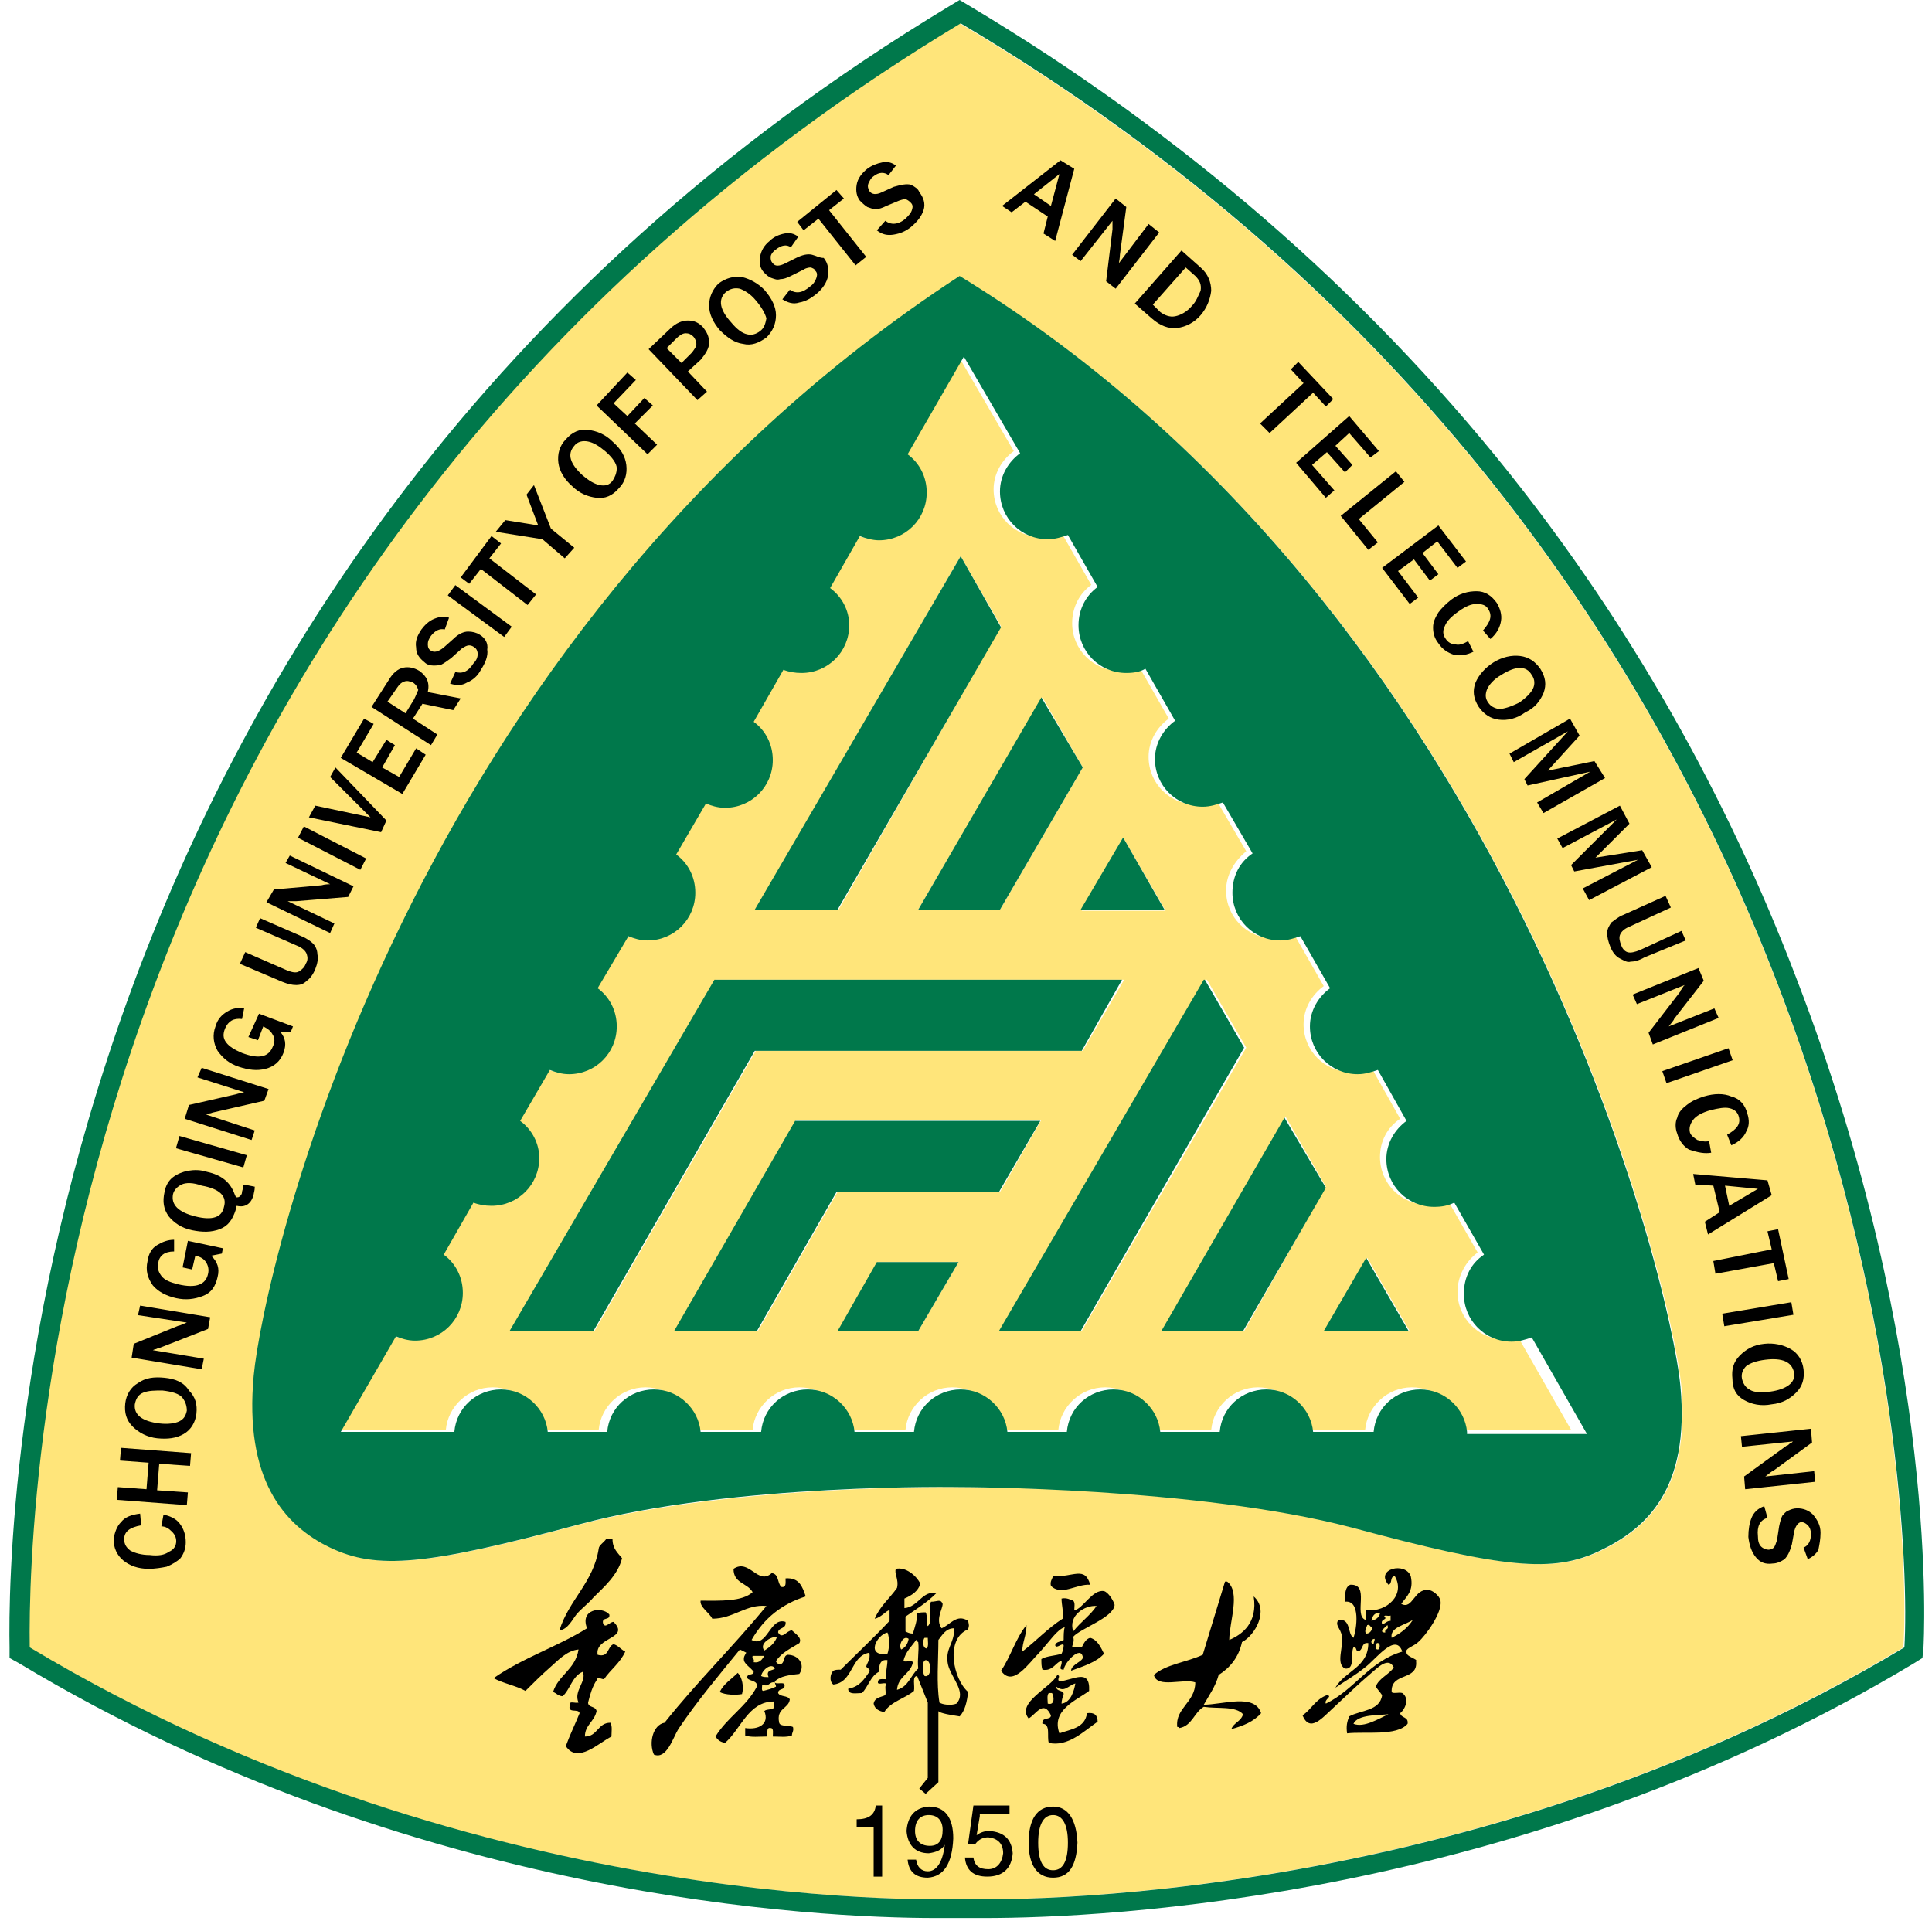 <svg xmlns="http://www.w3.org/2000/svg" fill="none" viewBox="0 0 182 181"><path fill="#FFE57A" d="M141.8 126.2c-2.5 0-4.5-2-4.5-4.5 0-1.5.8-2.9 1.9-3.7l-2.8-4.9c-.6.3-1.2.4-1.9.4-2.5 0-4.5-2-4.5-4.5 0-1.5.7-2.8 1.9-3.6l-2.7-4.8c-.6.3-1.2.4-1.9.4-2.5 0-4.5-2-4.5-4.5 0-1.5.8-2.8 1.9-3.6l-2.8-4.9c-.6.3-1.2.4-1.9.4-2.5 0-4.5-2-4.5-4.5 0-1.5.8-2.8 1.9-3.7l-2.8-4.8c-.6.3-1.2.4-1.9.4-2.5 0-4.5-2-4.5-4.5 0-1.5.8-2.8 1.9-3.6l-2.8-4.9c-.6.3-1.2.4-1.8.4-2.5 0-4.5-2-4.5-4.5 0-1.5.7-2.8 1.8-3.6l-2.8-4.9c-.6.3-1.2.4-1.9.4-2.5 0-4.5-2-4.5-4.5 0-1.5.8-2.8 1.9-3.6l-5.3-9.1-5.3 9.2c1.1.8 1.8 2.1 1.8 3.6 0 2.5-2 4.5-4.5 4.5-.6 0-1.2-.1-1.8-.4l-2.8 4.9c1.1.8 1.8 2.1 1.8 3.5 0 2.5-2 4.5-4.5 4.5-.6 0-1.2-.1-1.7-.3l-2.8 4.9c1.1.8 1.8 2.1 1.8 3.6 0 2.5-2 4.5-4.5 4.5-.6 0-1.2-.1-1.8-.4l-2.8 4.8c1.1.8 1.8 2.1 1.8 3.6 0 2.5-2 4.5-4.5 4.5-.6 0-1.2-.1-1.8-.4l-2.9 4.9c1.1.8 1.8 2.1 1.8 3.6 0 2.5-2 4.5-4.5 4.5-.6 0-1.2-.1-1.8-.4l-2.8 4.8c1.1.8 1.8 2.1 1.8 3.5 0 2.5-2 4.5-4.5 4.5-.6 0-1.2-.1-1.7-.3l-2.8 4.9c1.1.8 1.8 2.1 1.8 3.6 0 2.5-2 4.5-4.5 4.5-.6 0-1.2-.1-1.8-.4l-5.2 9H42c.2-2.2 2.1-4 4.4-4s4.2 1.7 4.4 4h5.6c.2-2.2 2.1-4 4.4-4s4.2 1.7 4.4 4h5.7c.2-2.2 2.1-4 4.4-4s4.2 1.7 4.4 4h5.6c.2-2.2 2.1-4 4.4-4s4.2 1.7 4.4 4h5.6c.2-2.2 2.1-4 4.4-4s4.2 1.7 4.4 4h5.6c.2-2.2 2.1-4 4.4-4s4.2 1.7 4.4 4h5.7c.2-2.2 2.1-4 4.4-4s4.2 1.7 4.4 4H148l-5.2-9.1c.3.5-.4.6-1 .6m-36-47.3 4 6.9h-7.9zm-7.6-13.2 3.8 6.6-7.8 13.4h-7.7zm-7.7-13.3 3.8 6.6L79 85.7h-7.8zm-34.5 73h-7.9l19.3-33.1h38.5L102 99H71.2zm30.5 0H79l3.7-6.5h7.6zm-7.6-13.1-7.5 13.1h-7.8L75 105.5h23.1l-3.9 6.8zm23 13.1h-7.7l19.3-33.1h.2l3.7 6.4zm15.3 0h-7.7l11.6-20.2 3.8 6.6zm7.6 0 4-6.9 4 6.9z"/><path fill="#FFE57A" d="M90.4 2.2C4.7 53.9 2.5 142 2.7 155.2c42.8 25.7 87.7 23.7 87.7 23.7s46.1 2 88.9-23.7c.9-13.4-2.8-102-88.9-153m60.4 143.9c-4.4 2.1-8.9 1.7-23.4-2.2s-36.9-3.8-36.9-3.8-21.2-.3-35.8 3.5c-14.5 3.9-19.1 4.3-23.5 2.2s-8.1-6.5-7.2-16.2S38.1 60.2 90.5 26.1c52 31.8 67 94.9 67.9 104.6.8 9.6-3.2 13.3-7.6 15.4"/><path fill="#00784B" d="M169.2 92.1c-6.6-17.3-15.7-33.3-27-47.5-13.8-17.3-30.9-32.1-50.8-44l-1-.6-1 .6C1.5 53.6.7 145 .9 155.2v1l.9.5c37.1 22.3 75.5 24 86.3 24h4.7c11.1 0 50.4-1.7 87.5-24l.8-.5.1-1c0-.2 1.7-27.6-12-63.1m10.2 63.1c-42.8 25.7-88.9 23.7-88.9 23.7s-44.9 2-87.7-23.7c-.2-13.2 2-101.3 87.7-153 86 51 89.7 139.6 88.9 153"/><path fill="#000" d="m99.9 15.1-5.5 4.3.9.6 1.3-1 2.1 1.4-.4 1.6 1.1.7 1.8-6.8zm-.9 4.3-1.6-1.1 2.4-1.9zM108.2 21.1l-2.8 3.7c.1-.5.1-.8.1-.8l.6-4.5-1-.8L101 24l.8.6 3-3.8v.8l-.6 4.9.9.7 4.1-5.3zM111.3 23.6l-4.4 5 1.6 1.4q1.2 1.05 2.4.9c.8-.1 1.6-.5 2.2-1.2s.9-1.5 1-2.3c0-.8-.3-1.6-1-2.2zm1 5.2c-.5.6-1.1.9-1.6 1s-1-.1-1.4-.4l-.7-.7 3.1-3.5.9.8c.4.4.6.8.5 1.4-.2.4-.4 1-.8 1.4M124.9 38.3l.7-.7-3.3-3.5-.7.7 1.2 1.3-4.1 3.8.9.9 4.1-3.8zM125 42.6l1.7 1.9.7-.7-1.6-1.8 1.3-1.2 2 2.3.8-.6-2.8-3.3-5 4.4 2.8 3.3.8-.7-2.1-2.4zM132.3 45.4l-.8-1-5.2 4.2 2.6 3.2.9-.7-1.8-2.2zM134.7 54.7l.8-.6-1.5-2 1.4-1.1 1.9 2.5.8-.6-2.6-3.4-5.3 4 2.6 3.4.8-.6-1.9-2.5 1.5-1.1zM137.1 60.7c-.4 0-.7-.2-.9-.5-.3-.4-.3-.8-.1-1.2.2-.5.6-.9 1.3-1.4s1.2-.7 1.7-.7.9.1 1.1.5c.4.6.2 1.2-.5 2l.7.8c.6-.5.9-1.1 1-1.7s-.1-1.2-.4-1.7c-.5-.7-1.1-1.1-1.9-1.1s-1.6.2-2.4.8q-.75.6-1.2 1.2c-.3.5-.5.9-.5 1.4s.1 1 .5 1.5c.4.6.9.9 1.5 1.1q.9.15 1.8-.3l-.5-1q-.75.45-1.2.3M145.4 65.3c.3-.8.2-1.5-.3-2.3-.5-.7-1.1-1.1-1.9-1.2s-1.7.1-2.5.6-1.4 1.2-1.7 1.9c-.3.8-.2 1.5.3 2.3.5.7 1.1 1.1 1.9 1.2s1.7-.1 2.5-.7c.9-.4 1.4-1.1 1.7-1.8m-4.2 1.5c-.5-.1-.8-.3-1-.6-.3-.4-.3-.8-.1-1.3.2-.4.6-.9 1.3-1.3 1.4-.9 2.4-.9 2.9 0 .3.4.3.9.1 1.3s-.7.9-1.3 1.3c-.8.4-1.5.6-1.9.6M150.2 71.7l-4.4.9 3-3.3-.9-1.6-5.7 3.3.4.8 5.1-2.9-4.1 4.5.3.6 5.9-1.3-5 2.9.6 1 5.8-3.3zM154.7 80.1l-4.4.7 3.2-3.2-.9-1.7-5.9 3.1.5.9 5.1-2.7-4.3 4.3.3.6 6-1.1-5.2 2.7.6 1.1 5.9-3.1zM158.8 88.6l-.4-.9-3.9 1.8c-.5.2-.9.3-1.2.2s-.5-.4-.6-.7-.2-.6-.1-.9.4-.6.9-.8l3.9-1.8-.5-1.1-4 1.8c-.5.2-.8.5-1.1.7-.2.3-.4.6-.4 1s.1.8.3 1.3.5.9.9 1.1.7.4 1 .3c.3 0 .8-.1 1.3-.4zM161.5 95l-4.3 1.7c.3-.4.5-.6.5-.7l2.8-3.6-.5-1.2-6.2 2.5.4.9 4.5-1.8c-.1.1-.2.2-.2.3-.1.1-.2.2-.2.3l-3 3.9.4 1.1 6.2-2.5zM162.831 98.752l-6.236 2.16.393 1.134 6.236-2.16zM161.2 108.6l-.2-1.1c-.4.1-.7 0-1.1-.1-.3-.2-.6-.4-.7-.7q-.15-.6.3-1.2c.3-.4.9-.7 1.6-.9.8-.2 1.4-.3 1.8-.2.5.1.8.4.9.8.2.7-.2 1.2-1.1 1.7l.4 1c.7-.3 1.2-.8 1.4-1.3.3-.5.3-1.1.1-1.7-.2-.8-.7-1.4-1.5-1.6-.7-.3-1.6-.3-2.6 0-.6.2-1.1.4-1.6.8-.4.3-.8.7-.9 1.2-.2.4-.2 1 0 1.5.2.7.6 1.2 1.1 1.5.9.3 1.5.4 2.1.3M166.5 111.2l-7-.6.2 1 1.7.1.6 2.5-1.4.9.3 1.2 6-3.7zm-3.6 2.4-.4-1.9 3.1.3zM167.5 120.7l1-.2-1-4.7-1 .2.4 1.7-5.5 1.1.2 1.2 5.5-1zM168.75 122.682l-6.511 1.079.196 1.184 6.511-1.079zM164.3 131.9c.7.4 1.6.6 2.6.4 1-.1 1.7-.5 2.3-1.1s.8-1.3.7-2.2c-.1-.8-.5-1.5-1.2-1.9s-1.6-.6-2.5-.5c-1 .1-1.7.5-2.3 1.1s-.8 1.3-.7 2.2c0 1 .4 1.6 1.1 2m.2-3.2q.6-.45 1.8-.6 2.4-.3 2.7 1.2c.1.5-.1.9-.5 1.2s-1 .5-1.7.6c-.9.1-1.6.1-2-.2-.4-.2-.6-.6-.7-1-.1-.5.1-.9.4-1.2M170.9 138.6l-4.6.5c.4-.3.6-.5.7-.5l3.7-2.7-.1-1.3-6.6.7.1 1 4.8-.5c-.1.1-.2.2-.3.2-.1.1-.2.2-.3.2l-4 2.9.1 1.2 6.6-.7zM171.5 144.4c0-.7-.3-1.2-.7-1.7q-.6-.6-1.5-.6c-.3 0-.6.1-.8.2-.3.1-.4.3-.6.5-.1.2-.2.5-.3 1l-.2 1.3c-.1.3-.2.6-.3.7s-.3.2-.5.2-.5-.1-.7-.3-.3-.5-.3-1c-.1-.9.2-1.5.9-1.7l-.3-1.1c-.6.2-1 .6-1.2 1.1q-.3.75-.3 1.8c.1.8.3 1.4.7 1.9s.9.7 1.6.6c.4 0 .8-.2 1.1-.4.3-.3.5-.7.7-1.4l.2-1.1c.1-.6.4-1 .7-1q.3 0 .6.3c.2.2.3.5.3.8 0 .6-.2 1.1-.7 1.3l.4 1.1c.4-.2.8-.5 1-.9.1-.5.2-1 .2-1.6M15.4 142.7l-.2 1.1c.4 0 .7.2 1 .5s.4.6.4.9c0 .4-.2.8-.7 1q-.6.45-1.8.3c-.8 0-1.4-.2-1.8-.4-.4-.3-.6-.6-.6-1.1 0-.7.5-1.1 1.6-1.3l-.1-1.1c-.8.1-1.4.3-1.8.8-.4.4-.6 1-.7 1.6 0 .8.3 1.5.9 2s1.4.8 2.4.8c.6 0 1.2-.1 1.7-.2.5-.2 1-.5 1.3-.8.3-.4.5-.9.5-1.5q0-1.05-.6-1.8c-.3-.4-.9-.7-1.5-.8M11.3 137.6l2.7.2-.2 2.5-2.7-.2-.1 1.2 6.6.5.1-1.2-2.9-.2.2-2.5 2.9.2.1-1.2-6.6-.5zM15.5 129.8c-1-.1-1.8 0-2.5.5-.7.4-1.1 1.1-1.2 1.9-.1.9.1 1.6.7 2.2s1.4 1 2.3 1.1c1 .1 1.8 0 2.5-.4s1.1-1.1 1.2-1.9c.1-.9-.1-1.6-.7-2.2-.5-.8-1.3-1.1-2.3-1.2m2.1 3.1c-.1.5-.3.8-.7 1s-1.1.3-1.9.2c-1.6-.2-2.4-.8-2.3-1.8.1-.5.3-.9.8-1.1s1.1-.2 1.8-.2c.9.1 1.6.3 1.9.7s.4.8.4 1.2M13 123.9l4.6.7c-.5.2-.7.3-.8.3l-4.2 1.7-.2 1.3L19 129l.2-1-4.8-.8c.2-.1.3-.1.3-.1.2-.1.3-.1.3-.1l4.6-1.8.2-1.1-6.6-1.1zM17.2 119.4l.9.2.3-1.3c.5.1.8.3 1 .6s.3.7.2 1.1c-.2 1-1.1 1.4-2.8 1-.8-.2-1.3-.4-1.6-.8q-.45-.6-.3-1.2c.1-.7.6-1.1 1.5-1.1v-1.1c-.6 0-1.1.2-1.6.5q-.75.45-.9 1.5c-.2.9 0 1.6.5 2.3.5.6 1.3 1 2.2 1.2s1.7.1 2.5-.2 1.2-.9 1.4-1.8c.2-.8 0-1.4-.6-2l1-.2.1-.5-3.3-.7zM22.9 111.8c0 .2-.1.4-.1.5 0 .2-.1.3-.2.4s-.2.1-.3.1-.1-.1-.2-.3c-.4-1.1-1.2-1.8-2.6-2.1-.6-.2-1.2-.2-1.8-.1-.5.1-1 .3-1.4.6s-.7.8-.8 1.4c-.2.9-.1 1.6.4 2.3.5.6 1.2 1.1 2.2 1.3s1.8.2 2.6-.1 1.2-.9 1.5-1.8c0-.1 0-.2.1-.4.8.2 1.4-.2 1.6-1.1 0-.1.1-.3.1-.7l-1-.2c-.1 0-.1.1-.1.2m-1.8 1.9q-.3 1.5-2.7.9t-2.1-2.1c.1-.4.4-.7.8-.9s1.1-.2 1.9.1c1.7.3 2.4 1 2.1 2M16.905 107.022l-.33 1.154 6.348 1.809.329-1.154zM18.6 101.5l4.4 1.4c-.5.1-.8.2-.8.2l-4.4 1-.4 1.3 6.3 2 .3-.9-4.6-1.5c.2 0 .3-.1.3-.1.2 0 .3-.1.4-.1l4.8-1.1.4-1.1-6.3-2zM23.4 97.7l.9.3.5-1.3c.4.2.7.4.9.8.2.3.2.7 0 1.1-.4 1-1.3 1.2-2.9.6-.7-.3-1.2-.6-1.5-1s-.3-.8-.1-1.3c.3-.7.8-1 1.6-.9l.2-1c-.6-.1-1.1 0-1.6.3s-.9.7-1.1 1.4c-.3.8-.2 1.6.2 2.3.5.7 1.1 1.2 2 1.5s1.7.4 2.5.2 1.4-.7 1.7-1.5.2-1.4-.3-2h1l.2-.5-3.2-1.2zM29.5 88.9c-.2-.2-.6-.5-1.1-.7l-3.9-1.7-.4.9 3.9 1.7c.5.2.8.5.9.8s.1.6-.1.9c-.1.3-.3.5-.6.7s-.7.1-1.2-.1l-3.9-1.7-.5 1.1 4 1.7c.5.2.9.3 1.3.3s.7-.1 1-.4c.3-.2.6-.6.8-1.1s.3-1 .2-1.4c0-.4-.2-.8-.4-1M26.9 81.3l4.2 2c-.5 0-.8.1-.8.1l-4.5.4-.7 1.2 6 2.9.4-.9-4.4-2.1h.8l4.9-.4.5-1-6-2.9zM28.624 77.857l-.55 1.067 5.87 3.02.548-1.068zM31.1 73.2l3.8 3.8-5.2-1.1-.6 1.1 6.8 1.4.5-1.1-4.8-5zM37.6 73.2l-1.6-.9 1.2-2.1-.8-.5-1.3 2.1-1.5-.9 1.6-2.7-.9-.5-2.2 3.7 5.8 3.4 2.2-3.7-.9-.6zM39.5 63.2q-.75-.45-1.5-.3c-.5.1-1 .5-1.4 1.2L35 66.6l5.6 3.6.6-1-2.3-1.5.9-1.4 2.9.6.7-1.1-3.1-.6c.2-.9-.1-1.5-.8-2m-.5 2.7-.8 1.3-1.7-1.1.9-1.3c.2-.3.4-.5.7-.6s.5 0 .8.1c.3.2.4.4.5.7-.1.2-.2.5-.4.9M45.2 59.8c-.3-.2-.7-.3-1.1-.3s-.9.2-1.4.7l-.9.8q-.75.6-1.2.3-.3-.15-.3-.6c0-.3.1-.5.3-.8.4-.5.8-.7 1.3-.6l.4-1.1c-.4-.2-.9-.1-1.4.1s-.9.6-1.2 1c-.4.6-.6 1.1-.5 1.7 0 .6.3 1 .8 1.4.2.2.5.3.8.3s.5 0 .8-.1q.3-.15.9-.6l1-.9c.3-.2.5-.3.7-.3s.4.1.5.2c.2.1.3.4.3.6 0 .3-.1.6-.4.9-.5.8-1.1 1-1.7.8l-.5 1.1c.6.2 1.1.2 1.6-.1.5-.2 1-.6 1.3-1.2.4-.6.7-1.3.6-1.9.1-.6-.2-1.1-.7-1.4M42.893 55.125l-.711.967 5.313 3.914.712-.966zM47.2 51.2l-.9-.7-2.9 3.9.8.6 1.1-1.4 4.4 3.4.8-1-4.4-3.4zM50.3 45.7l-.7.9 1.1 2.9-3.1-.5-.9 1.1 4.4.7 2.1 1.8.9-1-2.2-1.8zM57.7 41.6c-.7-.7-1.5-1-2.3-1.1q-1.2-.15-2.1.9c-.6.6-.8 1.4-.7 2.2s.6 1.6 1.3 2.2c.7.7 1.5 1 2.3 1.1q1.2.15 2.1-.9c.6-.6.8-1.4.7-2.2s-.5-1.5-1.3-2.2m0 3.7c-.3.4-.7.5-1.2.4s-1-.4-1.6-.9c-1.2-1.1-1.5-2-.8-2.8.3-.4.8-.5 1.3-.4s1 .4 1.6.9c.7.6 1.1 1.2 1.1 1.6 0 .5-.2.9-.4 1.2M61.5 38.2l-.8-.7-1.6 1.7-1.3-1.2 2.1-2.2-.8-.7-2.9 3.1 4.8 4.6.9-.9-2.1-2zM66.8 32.3c0-.6-.2-1-.6-1.5-.4-.4-.8-.6-1.4-.6-.5 0-1.1.2-1.7.8l-2 1.9 4.6 4.8.9-.8-1.8-1.9 1.2-1.1c.5-.6.8-1.1.8-1.6m-1.6.9-1 1-1.4-1.4.9-.9c.3-.3.6-.5.9-.5s.5.1.7.3.3.5.3.7c0 .3-.2.5-.4.8M69.9 26.1c-.8-.1-1.5.1-2.2.6q-.9.9-.9 2.1c0 .8.4 1.6 1 2.3.7.7 1.4 1.2 2.2 1.3.8.2 1.5-.1 2.2-.6q.9-.9.9-2.1c0-.8-.4-1.6-1.1-2.4q-.9-.9-2.1-1.2m1.7 5.1q-.6.45-1.2.3c-.5-.1-1-.5-1.5-1.1-1.1-1.2-1.3-2.2-.5-2.9.4-.3.8-.4 1.3-.3.5.2 1 .5 1.5 1.1.6.7.9 1.3 1 1.7-.1.5-.2.9-.6 1.2M76.5 24q-.6-.15-1.5.3l-1 .5q-.9.45-1.2 0c-.2-.2-.2-.4-.2-.6s.2-.5.5-.7c.5-.4 1-.5 1.4-.2l.7-1c-.4-.3-.8-.4-1.3-.3s-1 .3-1.4.7q-.75.6-.9 1.5c-.1.6 0 1.1.4 1.5.2.2.4.4.7.5s.5.2.8.1c.3 0 .6-.1 1-.3l1.2-.6c.3-.2.6-.2.7-.2.2.1.3.1.4.3.2.2.2.4.1.7s-.3.6-.6.8c-.7.6-1.3.7-1.9.3l-.7.9c.5.3 1 .5 1.6.3.6-.1 1.1-.4 1.6-.8.6-.5 1-1.1 1.1-1.7s0-1.2-.4-1.7c-.4 0-.7-.2-1.1-.3M79.5 18.7l-.7-.8-3.7 3 .6.8 1.4-1.1 3.5 4.4 1-.8-3.5-4.4zM85.8 17.4c-.4-.1-.9 0-1.6.2l-1.1.5c-.6.3-1 .2-1.2-.1-.1-.2-.2-.4-.1-.7.1-.2.2-.5.5-.7.5-.4 1-.4 1.4-.1l.7-.9c-.4-.3-.8-.4-1.3-.3s-1 .3-1.4.6c-.5.4-.9.9-1 1.5q-.15.9.3 1.5c.2.2.4.4.7.6.3.1.5.2.8.2s.6-.1 1-.3l1.2-.5c.3-.1.6-.2.7-.1.2.1.3.2.4.3.2.2.2.4.1.7s-.3.5-.6.8c-.7.6-1.4.6-1.9.2l-.8.9c.5.4 1 .5 1.6.4s1.1-.3 1.6-.7c.6-.5 1-1 1.2-1.6s0-1.2-.4-1.7c-.1-.3-.4-.5-.8-.7"/><path fill="#00784B" d="m101.9 99 3.8-6.7H67.3L48 125.4h7.9L71.1 99zM94.3 59.1l-3.8-6.7-19.4 33.3h7.8zM109.7 85.7l-3.9-6.8-4 6.8zM78.9 125.4h7.6l3.8-6.5h-7.7zM94.2 85.7l7.8-13.4-3.9-6.6-11.6 20zM124.7 125.4h8l-4-6.9z"/><path fill="#00784B" d="M98 105.6H74.9l-11.4 19.8h7.8l7.5-13.1h15.3zM121 105.3l-11.6 20.1h7.7l7.8-13.5z"/><path fill="#00784B" d="M158.3 130.6c-.9-9.7-15.9-72.8-67.9-104.6C38 60.2 24.8 119.9 23.9 129.6s2.8 14.1 7.2 16.2 9 1.7 23.5-2.2 35.8-3.5 35.8-3.5 22.4 0 36.9 3.8c14.5 3.9 19 4.3 23.4 2.2s8.5-5.8 7.6-15.5m-20.1 4.3c-.2-2.2-2.1-4-4.4-4s-4.2 1.7-4.4 4h-5.7c-.2-2.2-2.1-4-4.4-4s-4.2 1.7-4.4 4h-5.6c-.2-2.2-2.1-4-4.4-4s-4.2 1.7-4.4 4h-5.6c-.2-2.2-2.1-4-4.4-4s-4.2 1.7-4.4 4h-5.6c-.2-2.2-2.1-4-4.4-4s-4.2 1.7-4.4 4H66c-.2-2.2-2.1-4-4.4-4s-4.2 1.7-4.4 4h-5.6c-.2-2.2-2.1-4-4.4-4s-4.2 1.7-4.4 4H32.1l5.2-9c.5.2 1.1.4 1.8.4 2.5 0 4.5-2 4.5-4.5 0-1.5-.7-2.8-1.8-3.6l2.8-4.9c.5.2 1.1.3 1.7.3 2.5 0 4.5-2 4.5-4.5 0-1.4-.7-2.7-1.8-3.5l2.8-4.8c.5.2 1.1.4 1.8.4 2.5 0 4.5-2 4.5-4.5 0-1.5-.7-2.8-1.8-3.6l2.9-4.9c.5.2 1.1.4 1.8.4 2.5 0 4.5-2 4.5-4.5 0-1.5-.7-2.8-1.8-3.6l2.8-4.8c.5.2 1.1.4 1.8.4 2.5 0 4.5-2 4.5-4.5 0-1.5-.7-2.8-1.8-3.6l2.8-4.9c.5.2 1.1.3 1.7.3 2.5 0 4.5-2 4.5-4.5 0-1.4-.7-2.7-1.8-3.5l2.8-4.9c.5.2 1.2.4 1.8.4 2.5 0 4.5-2 4.5-4.5 0-1.5-.7-2.8-1.8-3.6l5.3-9.2 5.3 9.1c-1.1.8-1.9 2.1-1.9 3.6 0 2.5 2 4.5 4.5 4.5.7 0 1.3-.2 1.9-.4l2.8 4.9c-1.1.8-1.8 2.1-1.8 3.6 0 2.5 2 4.5 4.5 4.5.7 0 1.3-.1 1.8-.4l2.8 4.9c-1.1.8-1.9 2.1-1.9 3.6 0 2.5 2 4.5 4.5 4.5.7 0 1.3-.2 1.9-.4l2.8 4.8c-1.2.8-1.9 2.1-1.9 3.7 0 2.5 2 4.5 4.5 4.5.7 0 1.3-.2 1.9-.4l2.8 4.9c-1.1.8-1.9 2.1-1.9 3.6 0 2.5 2 4.5 4.5 4.5.7 0 1.3-.2 1.9-.4l2.7 4.8c-1.1.8-1.9 2.1-1.9 3.6 0 2.5 2 4.5 4.5 4.5.7 0 1.3-.1 1.9-.4l2.8 4.9c-1.2.8-1.9 2.1-1.9 3.7 0 2.5 2 4.5 4.5 4.5.7 0 1.3-.2 1.9-.4l5.2 9.1h-11.3z"/><path fill="#00784B" d="M113.5 92.3h-.1l-19.3 33.1h7.7l15.4-26.7z"/><path fill="#000" d="M83.1 170.2v6.6h-.8v-4.7h-1.6v-.7c1.1 0 1.7-.4 1.8-1.3h.6zM85.5 175.2h.8c.1.7.5 1.1 1.1 1.1.8 0 1.4-.8 1.6-2.5-.3.5-.8.7-1.5.8-1.3 0-2-.8-2.1-2.1.1-1.4.8-2.2 2.1-2.3 1.5 0 2.3 1 2.3 3-.1 2.4-.9 3.6-2.4 3.7-1.2 0-1.8-.6-1.9-1.7m2.1-1.3q1.2 0 1.2-1.5c0-.9-.5-1.4-1.3-1.4s-1.3.5-1.3 1.5c0 .9.5 1.4 1.4 1.4M92.3 171.1l-.3 1.8c.4-.3.8-.4 1.2-.4 1.4.1 2.1.8 2.2 2.1-.1 1.4-.9 2.2-2.4 2.2q-1.95 0-2.1-1.8h.8c.1.8.6 1.1 1.4 1.1s1.3-.6 1.4-1.5c0-.9-.5-1.4-1.4-1.5q-.75 0-1.2.6h-.7l.5-3.6h3.4v.8h-2.8zM101.5 173.6c-.1 2.2-.8 3.3-2.3 3.3s-2.3-1.2-2.3-3.3c0-2.2.8-3.4 2.3-3.4 1.4 0 2.2 1.2 2.3 3.4m-.9 0c0-1.7-.5-2.6-1.4-2.6s-1.4.9-1.4 2.6c0 1.8.5 2.6 1.4 2.6s1.4-.8 1.4-2.6M91.2 153.5c.1-.4.1-.3 0-.8-1.1-.7-1.7.4-2.5.7-.6-.8.1-1.8.1-2.3-.2-.5-.5-.2-1.1-.2-.3.6.2 1.9-.3 2.3-.2-.3 0-1-.2-1.3-.3 0-.6 0-.8.1 0 .7-.2 1.2-.4 1.9-.3 0-.5-.1-.7-.2v-1.4c1-.7 2-1.3 2.9-2.2-1.3-.3-1.7 1.3-3 1.4v-.9c.7-.3 1.3-.7 1.5-1.4-.4-.8-1.4-1.6-2.3-1.4-.2.4.3 1 .1 1.8-.7 1-1.6 1.7-2.1 2.9.6-.1 1.1-.8 1.4-.8v1c-1.5 1.6-3.1 3.1-4.6 4.6-.3 0-.5 0-.7.1-.3.3-.4 1 0 1.3 1.9-.2 1.6-2.7 3.4-3 .1.7-.2.9-.3 1.3.1.2.4.2.3.5-.5.7-.9 1.4-2 1.6 0 .6.8.4 1.3.4.6-.6.8-1.6 1.6-2 0-.6.1-1.2.8-1.1 0 .6-.2 1.1-.1 1.8-.4 0-.8-.1-.8.3 0 .3.8-.1.8.2-.2.1 0 .7-.1 1-.4.2-1 .2-1.1.8.1.5.5.7 1 .8.6-1 2-1.3 2.8-2 .1-.5-.2-1.4.3-1.4l1 2.5v7.1l-.8 1 .6.5 1.2-1.1v-6.7c.1.2 1.3.4 2 .5.5-.5.7-1.4.8-2.3-1.4-1.2-2.2-5 0-5.9m-7.6 2.3c-2.1.3-1-1.8 0-2 .2.4.2 1.5 0 2m2-1.4c-.1.5-.3.8-.7 1-.3-.4.2-1.4.7-1m.9 2.8c-.7.6-.9 1.7-2 2 .1-1.3 1.3-1.5 1.5-2.6-.1-.2-.6 0-.9-.1.2-.9.8-1.4 1.2-2 .1 0 .1.2.2.2.1.9-.1 1.5 0 2.5m.6-2.9h.3c0 .3.1.8-.1 1-.4 0-.4-.8-.2-1m0 3.6c-.2-.3-.3-1.4.1-1.5.6 0 .6 1.7-.1 1.5m2.2-1.1c.3 1.3 1.8 2.6.8 3.7-.5.2-1.3.1-1.6-.1-.3-1.8-.1-4-.1-5.9.4-.5.7-1.1 1.5-1.1 0 1.5-.9 1.9-.6 3.4M54.3 152.1c.5-.6 1.1-1 1.6-1.6 1-1 2.3-2.1 2.7-3.7-.4-.5-.9-.9-.9-1.8h-.6c-.2.3-.7.6-.7.9-.5 3.2-2.8 4.8-3.7 7.7.8-.1 1.2-1 1.6-1.5"/><path fill="#000" d="M56.9 158.2c.6-.9 1.5-1.5 2-2.6-.4-.2-.7-.6-1.1-.7-.6.2-.4 1.3-1.5 1-.3-1.7 3.1-1.5 1.5-3.1-.4 0-.8.7-1 .1-.1-.6.7-.2.6-.8-.7-.8-2.8-.5-2.1 1.3-2.7 1.7-6.1 2.8-8.8 4.7.9.5 2.1.7 3 1.2.7-.7 1.5-1.5 2.3-2.2s1.6-1.6 2.7-1.7c-.3 1.9-1.9 2.4-2.4 4 .3.1.5.4.9.4.7-.6.9-1.9 1.9-2.3.4.9-.9 1.8-.4 2.9-.3.1-.9-.2-.8.2-.3.9.8.3.9.8-.4 1-.9 2-1.3 3.1 1.1 1.7 3.1-.3 4.3-.9 0-.4.1-1-.1-1.3-1.2 0-1.2 1.3-2.4 1.3 0-1.1.9-1.4 1.1-2.4-.1-.5-.8-.3-.8-.8.2-.8.4-1.5.8-2.1.1-.4.4-.1.7-.1M75.9 150.4c-.3-.9-.6-1.8-1.9-1.7 0 .4.1.9-.4.8-.4-.4-.2-1.2-.9-1.3-1.3 1.2-2.1-1.4-3.6-.4 0 1.4 1.3 1.3 1.8 2.2-1 .9-3 .8-4.9.8-.1.6.8 1.1 1.1 1.7 2 0 3.2-1.4 5.1-1.2-3.1 3.8-6.5 7.1-9.6 11-1.1.2-1.5 1.9-1 3 1.2.5 1.8-1.6 2.3-2.4 1.8-2.7 4.1-5.4 5.8-7.5l.6.3c-.1.2-.3.4-.2.8.2.4.6.6.9 1 0 .4-.7.1-.6.6.2.3 1 .2.9.8-1 1.9-2.8 2.9-3.9 4.7.2.3.4.5.9.6 1.5-1.3 2.2-3.9 4.6-3.9v.6c-.2.2-.7.1-.9.3.5 1.2-.5 1.8-1.8 1.6v.7c.5.2 1.4.1 2 .1.2-.2-.1-.9.4-.8.3 0 .2.5.2.8.6 0 1.3.1 1.8-.1 0-.3.2-.4.1-.8-.4-.2-1.2 0-1.3-.4-.3-1.4.9-1.3 1-2.2-.2-.4-.9-.2-1.1-.6 0-.5.7-.2.6-.8-.1-.3-1 .1-.9-.3.5-.5 1.4-.6 2.3-.7.6-.9-.1-1.8-1.1-1.8-.5.1-.2.9-.8.9q-.3-.15-.3-.3c.5-.8 1.4-1.2 2.2-1.7.3-.5-.4-.9-.7-1.2-.5 0-.9.9-1.3.2 0-.5.8-.3.7-1-1.5-.5-1.7 2.5-3.2 1.7 1.2-2.1 2.9-3.4 5.1-4.1m-2.9 8.1c0 .2.1.2.1.4-.4.2-.8.3-1.2.4-.2 0-.1-.4-.1-.6.7.3.6-.3 1.2-.2m-.6-.5c-.3 0-.5 0-.7-.1.1-.6 1-1.3 1.3-.7-.2.2-.9.1-.6.8m.8-3.8c-.2.6-.7 1-1.2 1.3-.5-.6.5-1.3 1.2-1.3m-2.3 1.8H72c-.2.3-.4.7-1 .6.1-.4-.2-.3-.1-.6"/><path fill="#000" d="M69.9 159.6c.2-.7 0-1.6-.4-2-.6.6-1.3 1-1.7 1.8.5.3 1.6.3 2.1.2M133.6 154.7c.7-.6 2.3-2.8 2.1-3.9-.1-.5-.8-1-1.1-1-1.4-.2-1.5 1.9-2.6 1.3.5-.7 1.2-1.2.9-2.6-.5-1.4-3.4-.7-2.1.8.4-.1.1-.8.6-.8 1 1.7-.7 3.4-2.7 3.2-.1.3.1.8-.1.9-1.1-.5.5-3.4-1.4-3.3-.5.2-.5.9-.5 1.6 1.5-.2 1.1 2.6.8 3.4-.6-.4-.2-1.8-1.4-1.7-.4.5.2.8.3 1.5.2 1.1-.6 2.6.3 3.1 1 .1.5-1.4.8-2 .4-.1.1.5.6.3.3-.2.2-.8.8-.7 0 2.3-2.2 2.6-3.1 4.2.7-.5 1.8-1.1 2.9-2 1-.8 2.8-3.2 3.4-1.4-3.1.9-4.5 3.6-7.2 4.9-.2-.4.7-.7.1-.8-1.1.4-1.5 1.4-2.3 1.9.7 1.7 1.9.2 2.9-.7 1.3-1.2 2.3-2.2 3.6-3.3.5-.4 1.6-1.6 2.1-.5-.5.7-1.4 1-1.7 1.8.2.3.4.5.6.8-.2 1.5-2 1.4-3.1 2-.2.5-.3.9-.2 1.6 1.6-.2 4.7.3 5.7-.9.1-.7-.6-.5-.7-1 .5-.4.9-1.4.2-1.9-.3-.1-.9.1-1-.1-.1-1.9 2.5-1 2.3-2.9.2-.2-.9-.4-.9-.8-.2-.4.7-.6 1.1-1m-6.1 7.7c.4-.9 2.4-.8 3.3-.9-.9.4-2.3 1.3-3.3.9m1.2-8.5c-.2-.2 0-.5.1-.8.3-.1.2.2.5.2q-.15.6-.6.6m.7 1c-.3 0-.3-.5.1-.5 0 .2-.1.3-.1.5m.4.5c-.3 0-.2-.3-.1-.6.4-.1.3.6.1.6m-.6-2.7c.1-.4.2-.8.8-.7-.1.4-.4.6-.8.7m1.3 1.1c-.7 0 0-.5.2-.7.2.5-.3.3-.2.7m.5-1.1c-.4 0-.5.3-.8.3-.2-.5.6-.4.2-.7 0-.2.4 0 .6-.1zm.1 1.6c-.2-1 1.3-1.2 2-1.7-.5.8-1.2 1.3-2 1.7M102.7 149.3c-.5-1.8-1.6-.7-3.5-.8-.1.3-.3.5-.2.9 1 1 2.4-.2 3.7-.1M104 149.9c-1.1-.2-2 1.7-2.8 1.8 0-.3.1-.7-.1-.9-.3-.1-.6-.3-1.1-.2 0 .6.2 1.2.1 1.9-1.4.9-2.5 2.1-3.8 3.1 0-.9.4-1.5.4-2.5-1 1.2-1.5 3-2.4 4.3 1.1 1.6 2.6-.7 3.6-1.7 1-1.1 1.7-2.2 2.4-2.4-.1.3-.1.8-.1 1.2-.2.2-.7.1-.8.5.1.4.7-.3.8 0 0 .3-.1.6-.2.8-.6.2-1.4.2-1.9.5 0 .4 0 .7.1 1 1 .2 1.3-.8 1.8-.8.1.4-.4.8.2.8.1-.7 1.6-2.3 1.8-1.2.1.4-1.1.7-1.1 1.3 1.1-.4 2.4-.8 3.1-1.6-.3-.6-.6-1.3-1.3-1.5-.4.1-.6.5-.8.9-.3-.1-.8.1-.9-.1.1-.3.2-.5.1-.9.7-.8 3.8-1.8 3.9-3-.1-.4-.6-1.2-1-1.3m-2.9 3.8c-.5-1.5 1.1-2.5 2.2-2.4-.6.9-1.5 1.5-2.2 2.4M102.4 161.4c-.2 1.4-1.5 1.5-2.6 1.9-.8-2.2 1.6-3.1 2.8-4 .1-2.2-1.5-1-2.8-.9-.3-.2.2-.5-.2-.6-.6 1.2-3.9 2.6-2.7 4.1.7-.4 1.4-1.8 2.1-.3 0 .5-.9.1-.8.8.8 0 .4 1.2.6 1.8 1.8.4 3.3-1.1 4.6-2 0-.6-.3-.9-1-.8m-3.7-.9c0-.3-.1-.8.1-1h.3c.2.3.3 1.2-.4 1m.8-1.6c.8.6 1.1-.1 1.8-.3-.1.6-.4 1.8-1.3 1.9 0-.3.1-.6.2-.9 0-.4-.7-.2-.7-.7M113.4 160.6c.5-.9 1.1-1.7 1.4-2.8 1.1-.7 1.9-1.7 2.2-3.1 1.2-.6 2.6-3 1.1-4.3.4 2.5-1.1 3.6-2.3 4.1 0-1.7 1.1-4.5-.2-5.5h-.2l-2.1 6.9c-1.5.7-3.5.9-4.6 1.9.3 1.3 2.8.3 3.9.7 0 1.9-1.9 2.4-1.7 4.2.1 0 .2 0 .2.1 1.2-.2 1.4-1.5 2.3-2 1.3.2 3-.1 3.7.7-.2.7-.9.8-1.1 1.4 1.1-.3 2.1-.7 2.8-1.5-.6-1.9-3.6-.8-5.4-.8"/></svg>